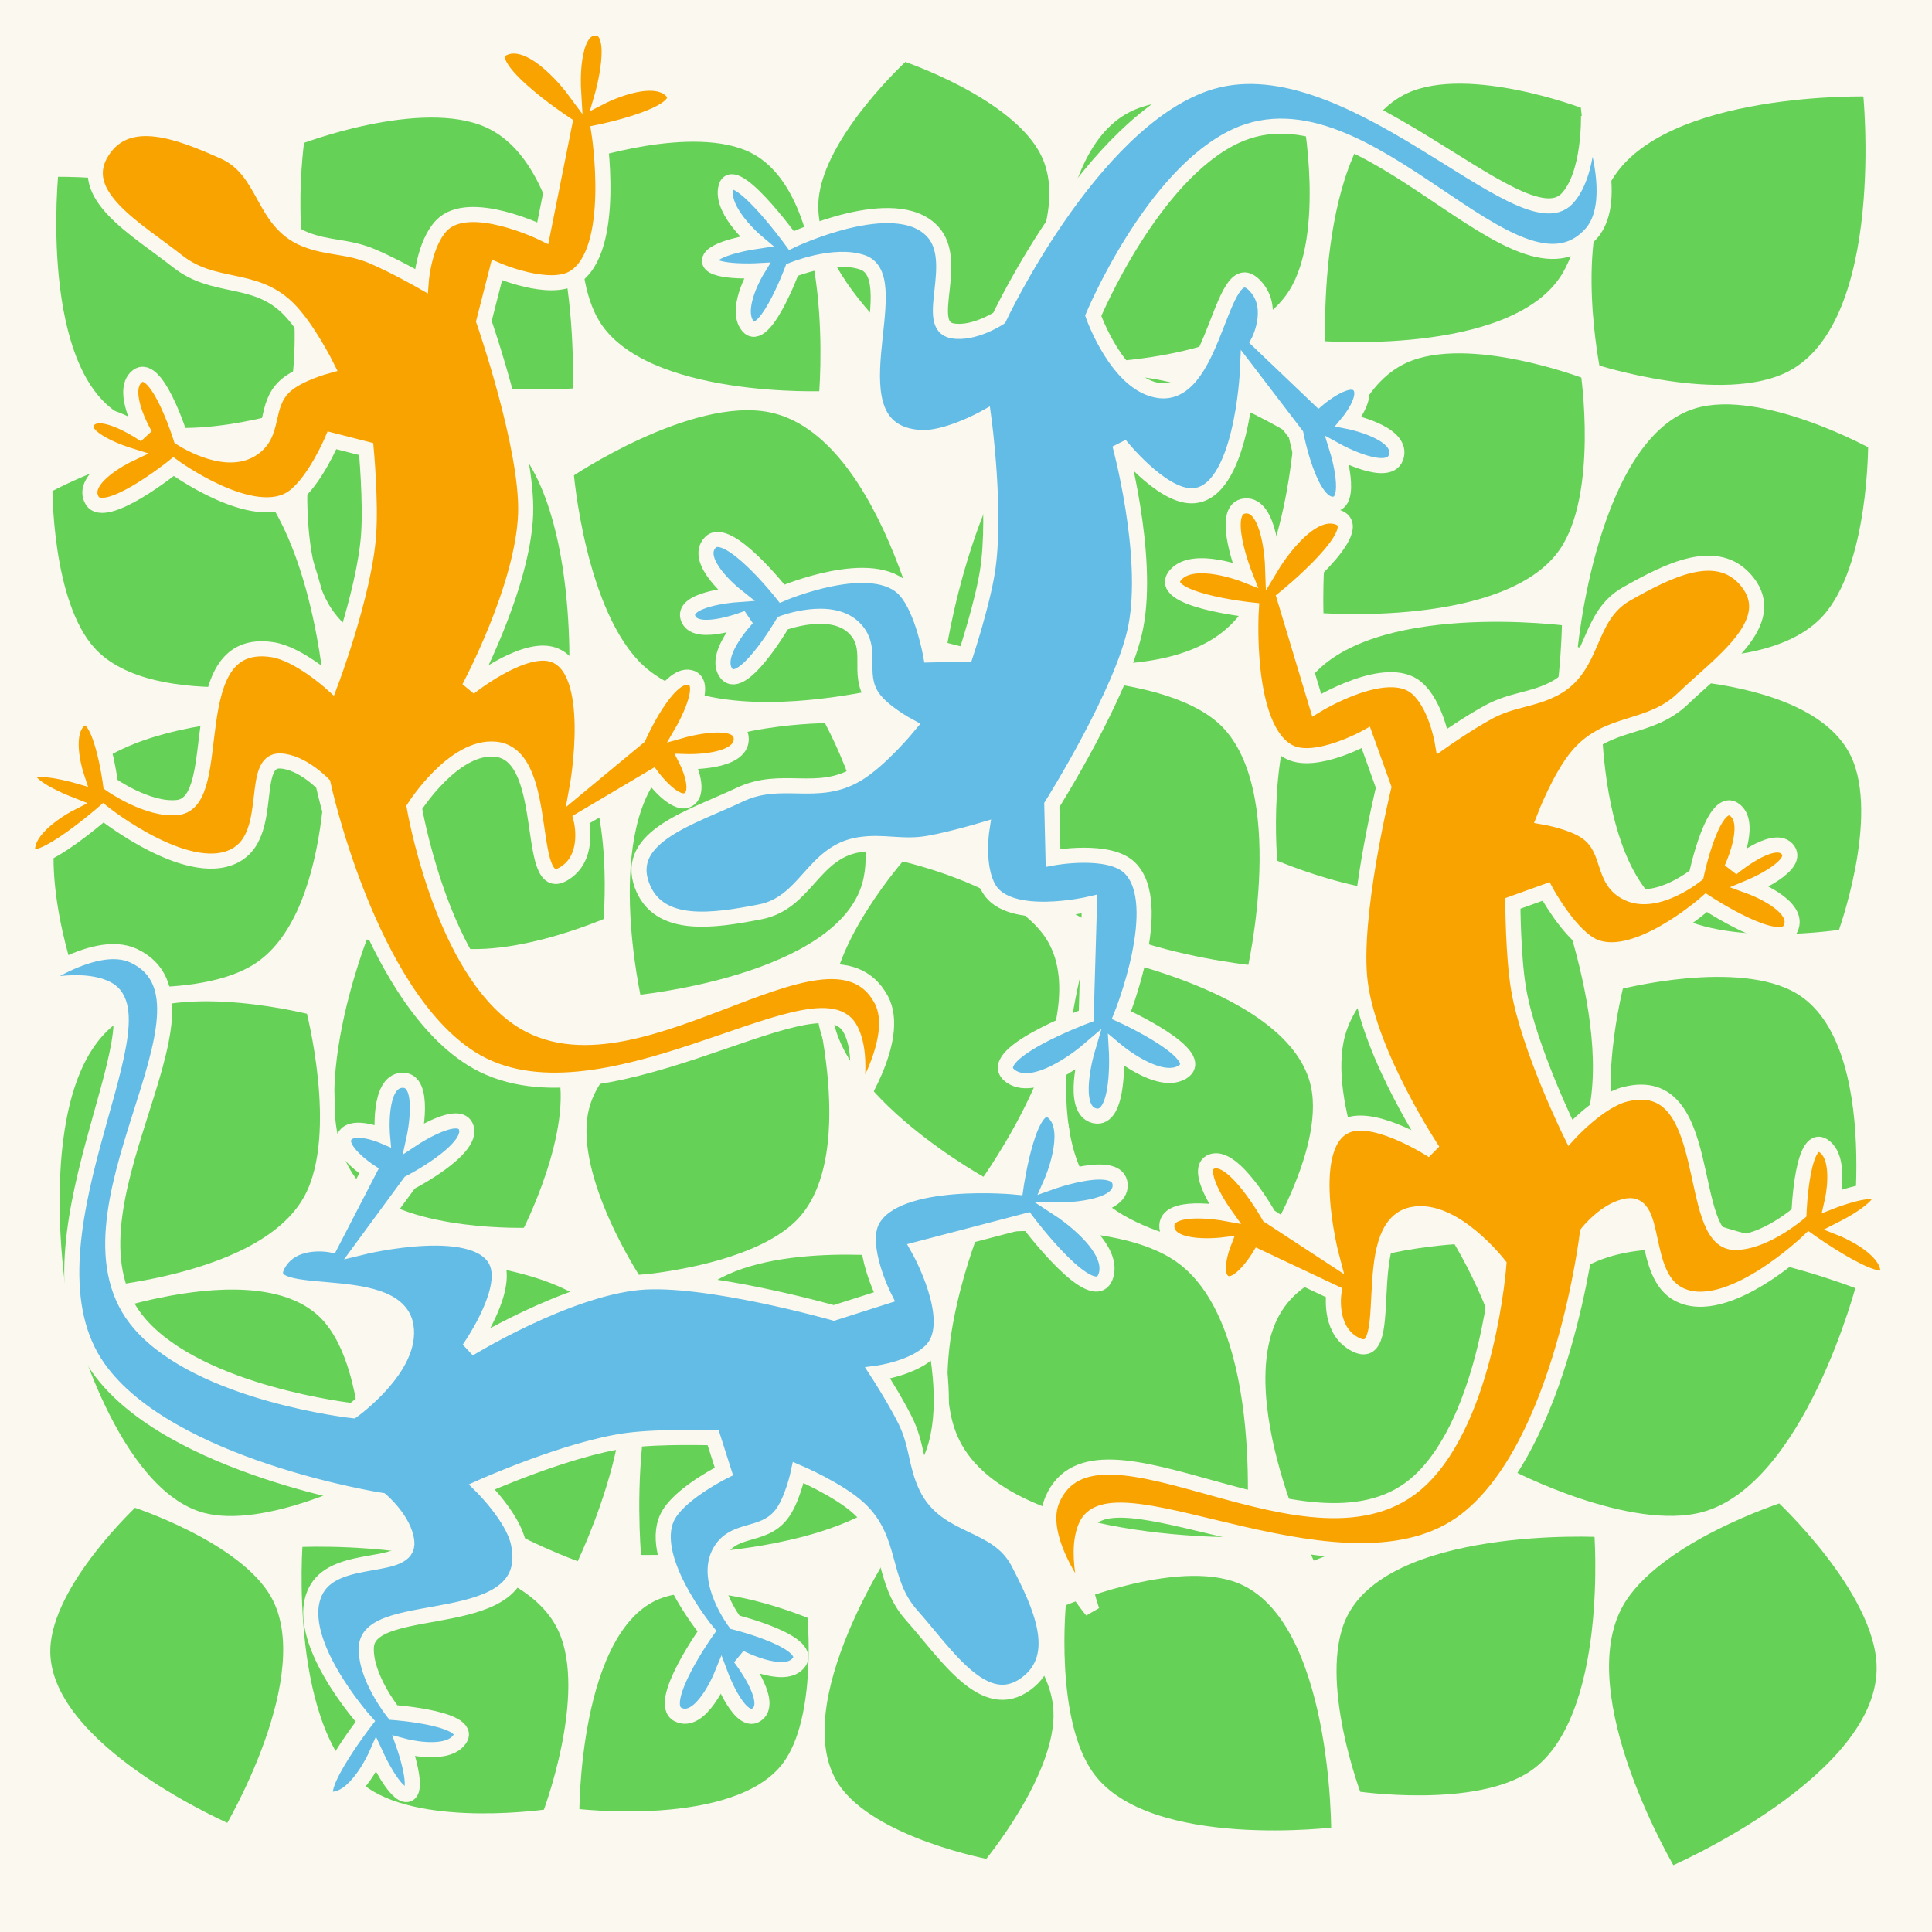 <svg width="128" height="128" viewBox="0 0 128 128" fill="none" xmlns="http://www.w3.org/2000/svg">
<rect x="0" y="0" width="128" height="128" fill="#333333" stroke="none"/>
<g clip-path="url(#clip0_2793_118)">
<rect width="128" height="128" fill="#FBF8EF"/>
<path d="M105.529 24.611C105.529 24.611 114.135 27.421 118.709 25.053C125.594 21.489 123.913 5.894 123.913 5.894C123.913 5.894 110.116 5.465 106.387 11.625C103.755 15.973 105.529 24.611 105.529 24.611Z" fill="#65D157" stroke="#FBF8EF"/>
<path d="M19.511 27.633C19.511 27.633 11.963 30.098 7.951 28.021C1.913 24.895 3.387 11.218 3.387 11.218C3.387 11.218 15.488 10.841 18.758 16.244C21.067 20.057 19.511 27.633 19.511 27.633Z" fill="#65D157" stroke="#FBF8EF"/>
<path d="M105.19 6.769C105.19 6.769 97.406 3.748 93.075 5.697C86.555 8.633 87.317 23.078 87.317 23.078C87.317 23.078 100 24.169 103.745 18.684C106.388 14.813 105.19 6.769 105.19 6.769Z" fill="#65D157" stroke="#FBF8EF"/>
<path d="M19.686 9.1C19.686 9.1 27.851 5.931 32.393 7.976C39.232 11.054 38.433 26.206 38.433 26.206C38.433 26.206 25.13 27.35 21.202 21.597C18.43 17.537 19.686 9.1 19.686 9.1Z" fill="#65D157" stroke="#FBF8EF"/>
<path d="M83.707 83.519C83.707 83.519 88.326 76.563 87.35 71.915C85.88 64.917 71.607 62.565 71.607 62.565C71.607 62.565 67.824 74.721 72.378 79.554C75.593 82.965 83.707 83.519 83.707 83.519Z" fill="#65D157" stroke="#FBF8EF"/>
<path d="M42.076 84.996C42.076 84.996 37.527 78.145 38.488 73.567C39.935 66.675 53.992 64.359 53.992 64.359C53.992 64.359 57.719 76.33 53.233 81.09C50.067 84.45 42.076 84.996 42.076 84.996Z" fill="#65D157" stroke="#FBF8EF"/>
<path d="M59.624 56.52C59.624 56.52 67.328 58.156 69.739 61.932C73.369 67.617 65.306 78.624 65.306 78.624C65.306 78.624 54.732 72.933 54.61 66.67C54.524 62.25 59.624 56.52 59.624 56.52Z" fill="#65D157" stroke="#FBF8EF"/>
<path d="M69.517 44.446C69.517 44.446 65.412 51.718 66.723 56.283C68.695 63.156 83.101 64.469 83.101 64.469C83.101 64.469 85.995 52.072 81.102 47.581C77.649 44.411 69.517 44.446 69.517 44.446Z" fill="#65D157" stroke="#FBF8EF"/>
<path d="M54.95 47.406C54.95 47.406 58.853 54.321 57.607 58.663C55.732 65.199 42.032 66.448 42.032 66.448C42.032 66.448 39.28 54.658 43.932 50.388C47.216 47.373 54.95 47.406 54.95 47.406Z" fill="#65D157" stroke="#FBF8EF"/>
<path d="M86.25 28.636C86.25 28.636 78.133 23.402 72.772 24.604C64.702 26.414 62.206 42.958 62.206 42.958C62.206 42.958 76.323 47.143 81.842 41.799C85.736 38.028 86.25 28.636 86.25 28.636Z" fill="#65D157" stroke="#FBF8EF"/>
<path d="M37.499 31.239C37.499 31.239 45.596 25.735 51.058 26.821C59.281 28.455 62.219 45.159 62.219 45.159C62.219 45.159 48.016 49.749 42.292 44.47C38.252 40.744 37.499 31.239 37.499 31.239Z" fill="#65D157" stroke="#FBF8EF"/>
<path d="M86.802 7.525C86.802 7.525 78.899 4.83 74.653 6.959C68.26 10.162 69.623 24.564 69.623 24.564C69.623 24.564 82.341 25.126 85.854 19.49C88.333 15.512 86.802 7.525 86.802 7.525Z" fill="#65D157" stroke="#FBF8EF"/>
<path d="M38.405 10.206C38.405 10.206 45.921 7.643 49.959 9.667C56.038 12.714 54.743 26.409 54.743 26.409C54.743 26.409 42.648 26.944 39.307 21.584C36.949 17.802 38.405 10.206 38.405 10.206Z" fill="#65D157" stroke="#FBF8EF"/>
<path d="M59.861 3.531C59.861 3.531 67.406 6.005 69.415 10.052C72.437 16.142 63.164 26.303 63.164 26.303C63.164 26.303 53.181 19.454 53.736 13.163C54.129 8.723 59.861 3.531 59.861 3.531Z" fill="#65D157" stroke="#FBF8EF"/>
<path d="M65.543 123.703C65.543 123.703 57.73 122.284 55.188 118.551C51.36 112.93 59.157 101.597 59.157 101.597C59.157 101.597 69.983 107.016 70.293 113.324C70.512 117.776 65.543 123.703 65.543 123.703Z" fill="#65D157" stroke="#FBF8EF"/>
<path d="M105.222 24.651C105.222 24.651 97.373 21.604 93.006 23.57C86.431 26.53 87.199 41.096 87.199 41.096C87.199 41.096 99.989 42.196 103.765 36.665C106.43 32.762 105.222 24.651 105.222 24.651Z" fill="#65D157" stroke="#FBF8EF"/>
<path d="M20.131 28.633C20.131 28.633 27.999 25.579 32.377 27.55C38.968 30.517 38.198 45.118 38.198 45.118C38.198 45.118 25.377 46.221 21.592 40.676C18.921 36.764 20.131 28.633 20.131 28.633Z" fill="#65D157" stroke="#FBF8EF"/>
<path d="M84.146 57.366C84.146 57.366 92.257 60.983 96.96 59.138C104.04 56.361 103.986 40.977 103.986 40.977C103.986 40.977 90.57 39.154 86.305 44.785C83.295 48.758 84.146 57.366 84.146 57.366Z" fill="#65D157" stroke="#FBF8EF"/>
<path d="M40.461 61.231C40.461 61.231 32.877 64.614 28.479 62.889C21.858 60.292 21.908 45.906 21.908 45.906C21.908 45.906 34.454 44.202 38.442 49.467C41.257 53.183 40.461 61.231 40.461 61.231Z" fill="#65D157" stroke="#FBF8EF"/>
<path d="M91.267 80.8C91.267 80.8 100.027 81.14 103.66 77.725C109.131 72.584 103.44 58.504 103.44 58.504C103.44 58.504 90.476 61.753 88.632 68.477C87.331 73.223 91.267 80.8 91.267 80.8Z" fill="#65D157" stroke="#FBF8EF"/>
<path d="M35.023 81.838C35.023 81.838 27.088 82.147 23.797 79.053C18.842 74.397 23.996 61.642 23.996 61.642C23.996 61.642 35.739 64.586 37.41 70.676C38.589 74.975 35.023 81.838 35.023 81.838Z" fill="#65D157" stroke="#FBF8EF"/>
<path d="M96.641 81.919C96.641 81.919 88.298 82.264 85.108 85.784C80.307 91.082 86.784 104.017 86.784 104.017C86.784 104.017 98.845 99.942 100.083 93.417C100.956 88.812 96.641 81.919 96.641 81.919Z" fill="#65D157" stroke="#FBF8EF"/>
<path d="M29.155 83.043C29.155 83.043 37.09 83.371 40.123 86.718C44.689 91.757 38.529 104.057 38.529 104.057C38.529 104.057 27.059 100.182 25.882 93.978C25.052 89.598 29.155 83.043 29.155 83.043Z" fill="#65D157" stroke="#FBF8EF"/>
<path d="M64.442 81.29C64.442 81.29 60.788 90.262 62.966 95.324C66.246 102.944 83.018 102.338 83.018 102.338C83.018 102.338 84.527 87.645 78.236 83.196C73.797 80.056 64.442 81.29 64.442 81.29Z" fill="#65D157" stroke="#FBF8EF"/>
<path d="M60.237 82.859C60.237 82.859 63.823 91.662 61.685 96.629C58.467 104.106 42.01 103.511 42.01 103.511C42.01 103.511 40.529 89.094 46.702 84.728C51.058 81.647 60.237 82.859 60.237 82.859Z" fill="#65D157" stroke="#FBF8EF"/>
<path d="M124.269 29.335C124.269 29.335 116.85 25.205 112.215 26.565C105.237 28.612 103.989 43.269 103.989 43.269C103.989 43.269 116.613 46.138 121.151 41.135C124.353 37.605 124.269 29.335 124.269 29.335Z" fill="#65D157" stroke="#FBF8EF"/>
<path d="M2.974 32.232C2.974 32.232 9.912 28.37 14.247 29.642C20.772 31.556 21.939 45.263 21.939 45.263C21.939 45.263 10.133 47.945 5.89 43.267C2.896 39.966 2.974 32.232 2.974 32.232Z" fill="#65D157" stroke="#FBF8EF"/>
<path d="M122.209 62.056C122.209 62.056 125.114 54.228 123.1 49.926C120.068 43.45 105.635 44.427 105.635 44.427C105.635 44.427 104.734 57.126 110.274 60.788C114.184 63.373 122.209 62.056 122.209 62.056Z" fill="#65D157" stroke="#FBF8EF"/>
<path d="M4.723 65.564C4.723 65.564 1.686 57.38 3.791 52.883C6.961 46.112 22.05 47.134 22.05 47.134C22.05 47.134 22.993 60.409 17.201 64.239C13.113 66.941 4.723 65.564 4.723 65.564Z" fill="#65D157" stroke="#FBF8EF"/>
<path d="M107.108 65.085C107.108 65.085 115.183 62.956 119.267 65.38C125.417 69.029 123.038 83.297 123.038 83.297C123.038 83.297 110.312 82.957 107.207 77.087C105.015 72.943 107.108 65.085 107.108 65.085Z" fill="#65D157" stroke="#FBF8EF"/>
<path d="M20.748 66.751C20.748 66.751 12.222 64.503 7.909 67.062C1.416 70.915 3.927 85.981 3.927 85.981C3.927 85.981 17.365 85.622 20.643 79.423C22.957 75.049 20.748 66.751 20.748 66.751Z" fill="#65D157" stroke="#FBF8EF"/>
<path d="M99.895 97.827C99.895 97.827 99.569 88.561 103.194 84.732C108.653 78.966 123.521 85.039 123.521 85.039C123.521 85.039 120.034 98.737 112.916 100.661C107.892 102.019 99.895 97.827 99.895 97.827Z" fill="#65D157" stroke="#FBF8EF"/>
<path d="M24.521 98.282C24.521 98.282 24.8 90.346 21.695 87.066C17.02 82.128 4.285 87.329 4.285 87.329C4.285 87.329 7.271 99.061 13.368 100.709C17.671 101.872 24.521 98.282 24.521 98.282Z" fill="#65D157" stroke="#FBF8EF"/>
<path d="M118.006 99.037C118.006 99.037 124.661 105.173 124.829 110.319C125.082 118.066 110.656 124.215 110.656 124.215C110.656 124.215 103.545 112.389 107.097 106.127C109.605 101.708 118.006 99.037 118.006 99.037Z" fill="#65D157" stroke="#FBF8EF"/>
<path d="M8.82 99.324C8.82 99.324 2.982 104.707 2.835 109.222C2.613 116.018 15.268 121.412 15.268 121.412C15.268 121.412 21.507 111.038 18.39 105.545C16.19 101.668 8.82 99.324 8.82 99.324Z" fill="#65D157" stroke="#FBF8EF"/>
<path d="M89.753 119.165C89.753 119.165 86.753 111.372 88.715 107.047C91.669 100.535 106.112 101.338 106.112 101.338C106.112 101.338 107.167 114.025 101.672 117.754C97.793 120.385 89.753 119.165 89.753 119.165Z" fill="#65D157" stroke="#FBF8EF"/>
<path d="M36.401 120.351C36.401 120.351 39.487 112.331 37.468 107.88C34.428 101.178 19.565 102.005 19.565 102.005C19.565 102.005 18.48 115.061 24.135 118.898C28.126 121.606 36.401 120.351 36.401 120.351Z" fill="#65D157" stroke="#FBF8EF"/>
<path d="M70.141 106.007C70.141 106.007 77.788 102.655 82.199 104.417C88.839 107.07 88.697 121.535 88.697 121.535C88.697 121.535 76.072 123.169 72.096 117.849C69.289 114.095 70.141 106.007 70.141 106.007Z" fill="#65D157" stroke="#FBF8EF"/>
<path d="M53.972 106.841C53.972 106.841 47.34 103.935 43.516 105.463C37.758 107.763 37.881 120.306 37.881 120.306C37.881 120.306 48.829 121.723 52.277 117.11C54.71 113.855 53.972 106.841 53.972 106.841Z" fill="#65D157" stroke="#FBF8EF"/>
<path d="M14.819 10.046C11.954 8.771 8.505 7.38 6.788 10.005C4.899 12.892 9.053 15.167 11.758 17.307C14.172 19.216 16.795 18.242 19.019 20.369C20.343 21.635 21.645 24.256 21.645 24.256C21.645 24.256 19.776 24.765 18.898 25.565C17.431 26.901 18.32 28.803 16.608 29.805C14.77 30.882 11.981 29.026 11.981 29.026C11.981 29.026 10.299 23.609 8.978 25.041C7.999 26.102 9.62 28.825 9.62 28.825C9.62 28.825 6.694 26.785 5.845 27.86C4.916 29.036 8.479 30.142 8.479 30.142C8.479 30.142 5.233 31.69 6.101 33.153C6.944 34.575 11.499 30.913 11.499 30.913C11.499 30.913 16.834 34.807 19.426 32.938C20.834 31.924 21.997 29.172 21.997 29.172L24.262 29.751C24.262 29.751 24.58 33.212 24.422 35.421C24.139 39.367 21.914 45.236 21.914 45.236C21.914 45.236 19.766 43.305 18.051 43.043C11.859 42.095 15.07 53.138 11.761 53.499C9.788 53.714 7.327 51.965 7.327 51.965C7.327 51.965 6.592 46.318 5.175 47.795C4.205 48.808 5.062 51.386 5.062 51.386C5.062 51.386 1.929 50.485 1.849 51.369C1.776 52.185 4.58 53.273 4.58 53.273C4.58 53.273 1.937 54.626 1.825 56.188C1.67 58.346 6.845 53.852 6.845 53.852C6.845 53.852 12.77 58.575 15.808 56.544C18.099 55.013 16.595 50.317 18.58 50.416C20.022 50.488 21.407 51.943 21.407 51.943C21.407 51.943 24.396 65.844 31.236 70.137C39.55 75.355 54.039 64.301 56.288 68.093C57.418 69.998 56.448 73.763 56.448 73.763C56.448 73.763 59.831 68.886 58.377 66.213C54.819 59.674 41.523 73.062 33.991 67.221C29.138 63.458 27.447 53.486 27.447 53.486C27.447 53.486 30.072 49.337 32.853 49.639C36.71 50.058 34.585 60.097 37.631 57.696C39.085 56.55 38.499 54.298 38.499 54.298L43.239 51.488C43.239 51.488 44.833 53.623 45.688 52.918C46.431 52.306 45.512 50.461 45.512 50.461C45.512 50.461 49.102 50.573 49.11 48.967C49.119 47.286 45.239 48.38 45.239 48.38C45.239 48.38 47.064 45.227 45.729 44.886C44.219 44.5 42.307 48.837 42.307 48.837L38.226 52.218C38.226 52.218 39.727 44.084 36.477 43.327C34.461 42.857 31.079 45.566 31.079 45.566C31.079 45.566 34.646 38.925 34.824 34.057C34.982 29.703 32.055 21.286 32.055 21.286L32.923 17.888C32.923 17.888 36.382 19.393 38.023 18.387C40.923 16.609 39.679 8.757 39.679 8.757C39.679 8.757 46.098 7.462 44.419 5.947C43.096 4.753 39.88 6.396 39.88 6.396C39.88 6.396 41.212 1.844 39.431 1.858C37.751 1.871 37.993 5.914 37.993 5.914C37.993 5.914 35.403 2.408 33.471 3.15C31.141 4.044 37.414 8.179 37.414 8.179L35.959 15.447C35.959 15.447 31.07 13.044 29.252 14.94C28.094 16.148 27.91 18.619 27.91 18.619C27.91 18.619 26.165 17.623 24.706 16.996C23.029 16.274 21.73 16.478 20.176 15.838C17.327 14.665 17.634 11.299 14.819 10.046Z" fill="#F8A300" stroke="#FBF8EF"/>
<path d="M50.365 60.413C47.286 61.011 43.613 61.592 42.529 58.649C41.338 55.411 45.896 54.127 49.013 52.65C51.794 51.331 54.131 52.87 56.776 51.297C58.35 50.361 60.208 48.099 60.208 48.099C60.208 48.099 58.502 47.184 57.825 46.207C56.696 44.575 57.989 42.922 56.547 41.56C54.997 40.099 51.863 41.281 51.863 41.281C51.863 41.281 49.007 46.181 48.042 44.489C47.326 43.235 49.517 40.946 49.517 40.946C49.517 40.946 46.208 42.276 45.622 41.038C44.981 39.683 48.701 39.407 48.701 39.407C48.701 39.407 45.886 37.169 47.06 35.938C48.202 34.742 51.817 39.333 51.817 39.333C51.817 39.333 57.891 36.738 59.997 39.141C61.14 40.445 61.656 43.388 61.656 43.388L63.993 43.333C63.993 43.333 65.081 40.032 65.423 37.843C66.034 33.935 65.184 27.716 65.184 27.716C65.184 27.716 62.657 29.115 60.927 28.986C54.68 28.518 60.289 18.479 57.146 17.384C55.273 16.731 52.481 17.883 52.481 17.883C52.481 17.883 50.496 23.22 49.448 21.462C48.729 20.257 50.144 17.938 50.144 17.938C50.144 17.938 46.889 18.111 47.01 17.233C47.121 16.421 50.098 15.99 50.098 15.99C50.098 15.99 47.826 14.078 48.068 12.531C48.402 10.394 52.435 15.935 52.435 15.935C52.435 15.935 59.27 12.664 61.774 15.325C63.663 17.332 61.142 21.57 63.099 21.92C64.52 22.174 66.197 21.067 66.197 21.067C66.197 21.067 72.231 8.193 79.861 5.546C89.135 2.329 100.771 16.356 103.814 13.166C105.343 11.563 105.243 7.677 105.243 7.677C105.243 7.677 107.444 13.189 105.427 15.467C100.491 21.039 90.543 5.007 81.891 9.006C76.317 11.583 72.428 20.92 72.428 20.92C72.428 20.92 74.055 25.553 76.832 25.883C80.685 26.341 80.869 16.081 83.298 19.106C84.457 20.549 83.381 22.611 83.381 22.611L87.368 26.414C87.368 26.414 89.401 24.692 90.076 25.571C90.662 26.334 89.352 27.926 89.352 27.926C89.352 27.926 92.875 28.623 92.523 30.19C92.154 31.83 88.619 29.892 88.619 29.892C88.619 29.892 89.689 33.375 88.312 33.407C86.754 33.444 85.865 28.788 85.865 28.788L82.647 24.577C82.647 24.577 82.282 32.841 78.945 32.848C76.876 32.853 74.188 29.453 74.188 29.453C74.188 29.453 76.173 36.726 75.252 41.509C74.428 45.788 69.685 53.332 69.685 53.332L69.767 56.838C69.767 56.838 73.476 56.149 74.849 57.498C77.276 59.882 74.3 67.254 74.3 67.254C74.3 67.254 80.263 69.957 78.287 71.057C76.73 71.923 73.965 69.6 73.965 69.6C73.965 69.6 74.24 74.335 72.508 73.921C70.874 73.53 72.018 69.645 72.018 69.645C72.018 69.645 68.707 72.48 66.991 71.323C64.921 69.928 71.963 67.308 71.963 67.308L72.178 59.899C72.178 59.899 66.874 61.142 65.528 58.886C64.671 57.449 65.047 55 65.047 55C65.047 55 63.123 55.578 61.56 55.862C59.764 56.188 58.544 55.697 56.886 55.972C53.846 56.476 53.389 59.824 50.365 60.413Z" fill="#63BCE5" stroke="#FBF8EF"/>
<path d="M67.472 103.538C68.912 106.325 70.501 109.687 67.981 111.554C65.209 113.607 62.695 109.593 60.401 107.017C58.355 104.719 59.175 102.043 56.922 99.947C55.581 98.699 52.889 97.552 52.889 97.552C52.889 97.552 52.49 99.447 51.742 100.371C50.494 101.912 48.543 101.136 47.642 102.903C46.675 104.801 48.69 107.476 48.69 107.476C48.69 107.476 54.195 108.84 52.842 110.243C51.84 111.281 49.028 109.822 49.028 109.822C49.028 109.822 51.234 112.625 50.211 113.534C49.09 114.53 47.78 111.038 47.78 111.038C47.78 111.038 46.423 114.368 44.912 113.587C43.443 112.828 46.834 108.068 46.834 108.068C46.834 108.068 42.636 102.968 44.35 100.272C45.281 98.808 47.961 97.486 47.961 97.486L47.251 95.258C47.251 95.258 43.778 95.142 41.581 95.429C37.658 95.941 31.929 98.504 31.929 98.504C31.929 98.504 33.981 100.536 34.343 102.233C35.65 108.359 24.439 105.797 24.271 109.121C24.171 111.103 26.061 113.458 26.061 113.458C26.061 113.458 31.741 113.863 30.348 115.363C29.393 116.392 26.77 115.685 26.77 115.685C26.77 115.685 27.852 118.761 26.974 118.892C26.164 119.013 24.914 116.277 24.914 116.277C24.914 116.277 23.718 118.994 22.164 119.197C20.02 119.477 24.205 114.049 24.205 114.049C24.205 114.049 19.144 108.409 20.995 105.258C22.391 102.882 27.166 104.11 26.952 102.134C26.796 100.699 25.263 99.4 25.263 99.4C25.263 99.4 11.211 97.226 6.528 90.648C0.834 82.651 11.026 67.543 7.11 65.519C5.142 64.502 1.44 65.69 1.44 65.69C1.44 65.69 6.112 62.028 8.865 63.325C15.599 66.495 3.009 80.548 9.278 87.727C13.317 92.353 23.371 93.461 23.371 93.461C23.371 93.461 27.36 90.598 26.896 87.84C26.253 84.014 16.355 86.72 18.575 83.539C19.635 82.021 21.916 82.475 21.916 82.475L24.446 77.58C24.446 77.58 22.222 76.112 22.876 75.218C23.443 74.441 25.34 75.251 25.34 75.251C25.34 75.251 25.018 71.673 26.621 71.571C28.298 71.465 27.432 75.402 27.432 75.402C27.432 75.402 30.474 73.396 30.892 74.709C31.365 76.194 27.146 78.355 27.146 78.355L24.009 82.626C24.009 82.626 32.042 80.654 32.987 83.855C33.573 85.84 31.065 89.374 31.065 89.374C31.065 89.374 37.488 85.426 42.337 84.966C46.675 84.554 55.248 86.987 55.248 86.987L58.589 85.922C58.589 85.922 56.886 82.556 57.794 80.86C59.401 77.861 67.312 78.646 67.312 78.646C67.312 78.646 68.231 72.163 69.842 73.751C71.11 75.001 69.657 78.308 69.657 78.308C69.657 78.308 74.124 76.713 74.214 78.492C74.298 80.17 70.248 80.164 70.248 80.164C70.248 80.164 73.899 82.545 73.271 84.517C72.513 86.895 68.021 80.873 68.021 80.873L60.849 82.749C60.849 82.749 63.533 87.49 61.746 89.415C60.607 90.641 58.152 90.969 58.152 90.969C58.152 90.969 59.247 92.653 59.959 94.073C60.776 95.706 60.648 97.014 61.378 98.528C62.715 101.304 66.057 100.801 67.472 103.538Z" fill="#63BCE5" stroke="#FBF8EF"/>
<path d="M107.769 39.345C110.502 37.804 113.804 36.094 115.761 38.544C117.914 41.24 113.994 43.898 111.503 46.284C109.281 48.412 106.577 47.69 104.564 50.018C103.366 51.403 102.318 54.136 102.318 54.136C102.318 54.136 104.226 54.466 105.176 55.179C106.762 56.371 106.057 58.348 107.856 59.184C109.788 60.082 112.388 57.971 112.388 57.971C112.388 57.971 113.551 52.419 115.002 53.721C116.076 54.684 114.72 57.547 114.72 57.547C114.72 57.547 117.441 55.241 118.387 56.231C119.423 57.314 115.98 58.751 115.98 58.751C115.98 58.751 119.358 59.985 118.632 61.524C117.927 63.019 113.047 59.804 113.047 59.804C113.047 59.804 108.103 64.185 105.346 62.57C103.85 61.693 102.431 59.063 102.431 59.063L100.231 59.853C100.231 59.853 100.241 63.329 100.608 65.513C101.262 69.415 104.032 75.047 104.032 75.047C104.032 75.047 105.988 72.922 107.67 72.499C113.745 70.97 111.592 82.267 114.921 82.314C116.905 82.341 119.189 80.367 119.189 80.367C119.189 80.367 119.388 74.676 120.938 76.013C122 76.93 121.39 79.577 121.39 79.577C121.39 79.577 124.423 78.385 124.587 79.257C124.737 80.062 122.048 81.41 122.048 81.41C122.048 81.41 124.808 82.507 125.067 84.052C125.424 86.185 119.848 82.201 119.848 82.201C119.848 82.201 114.396 87.463 111.179 85.728C108.754 84.42 109.808 79.603 107.84 79.889C106.412 80.097 105.17 81.676 105.17 81.676C105.17 81.676 103.509 95.797 97.105 100.718C89.322 106.698 73.852 97.063 71.972 101.05C71.027 103.054 72.349 106.71 72.349 106.71C72.349 106.71 68.52 102.175 69.715 99.376C72.639 92.531 87.14 104.602 94.087 98.075C98.562 93.87 99.303 83.783 99.303 83.783C99.303 83.783 96.298 79.901 93.558 80.465C89.758 81.246 92.822 91.04 89.563 88.937C88.007 87.933 88.377 85.637 88.377 85.637L83.394 83.287C83.394 83.287 82.008 85.563 81.091 84.942C80.293 84.403 81.034 82.478 81.034 82.478C81.034 82.478 77.471 82.93 77.31 81.332C77.142 79.659 81.109 80.382 81.109 80.382C81.109 80.382 78.993 77.415 80.29 76.95C81.757 76.423 84.07 80.56 84.07 80.56L88.237 83.287C88.237 83.287 86.19 75.584 89.354 74.523C91.316 73.865 94.939 76.242 94.939 76.242C94.939 76.242 90.76 69.968 90.124 65.138C89.555 60.819 91.673 52.163 91.673 52.163L90.488 48.862C90.488 48.862 87.187 50.687 85.458 49.841C82.402 48.345 82.899 40.411 82.899 40.411C82.899 40.411 76.387 39.728 77.915 38.06C79.119 36.748 82.476 38.079 82.476 38.079C82.476 38.079 80.72 33.673 82.494 33.519C84.168 33.373 84.309 37.421 84.309 37.421C84.309 37.421 86.556 33.686 88.549 34.242C90.953 34.912 85.099 39.621 85.099 39.621L87.235 46.719C87.235 46.719 91.875 43.865 93.864 45.581C95.131 46.674 95.547 49.116 95.547 49.116C95.547 49.116 97.19 47.96 98.584 47.197C100.185 46.321 101.498 46.401 102.984 45.617C105.709 44.179 105.085 40.858 107.769 39.345Z" fill="#F8A300" stroke="#FBF8EF"/>
</g>
<defs>
<clipPath id="clip0_2793_118">
<rect width="128" height="128" fill="white"/>
</clipPath>
</defs>
</svg>
